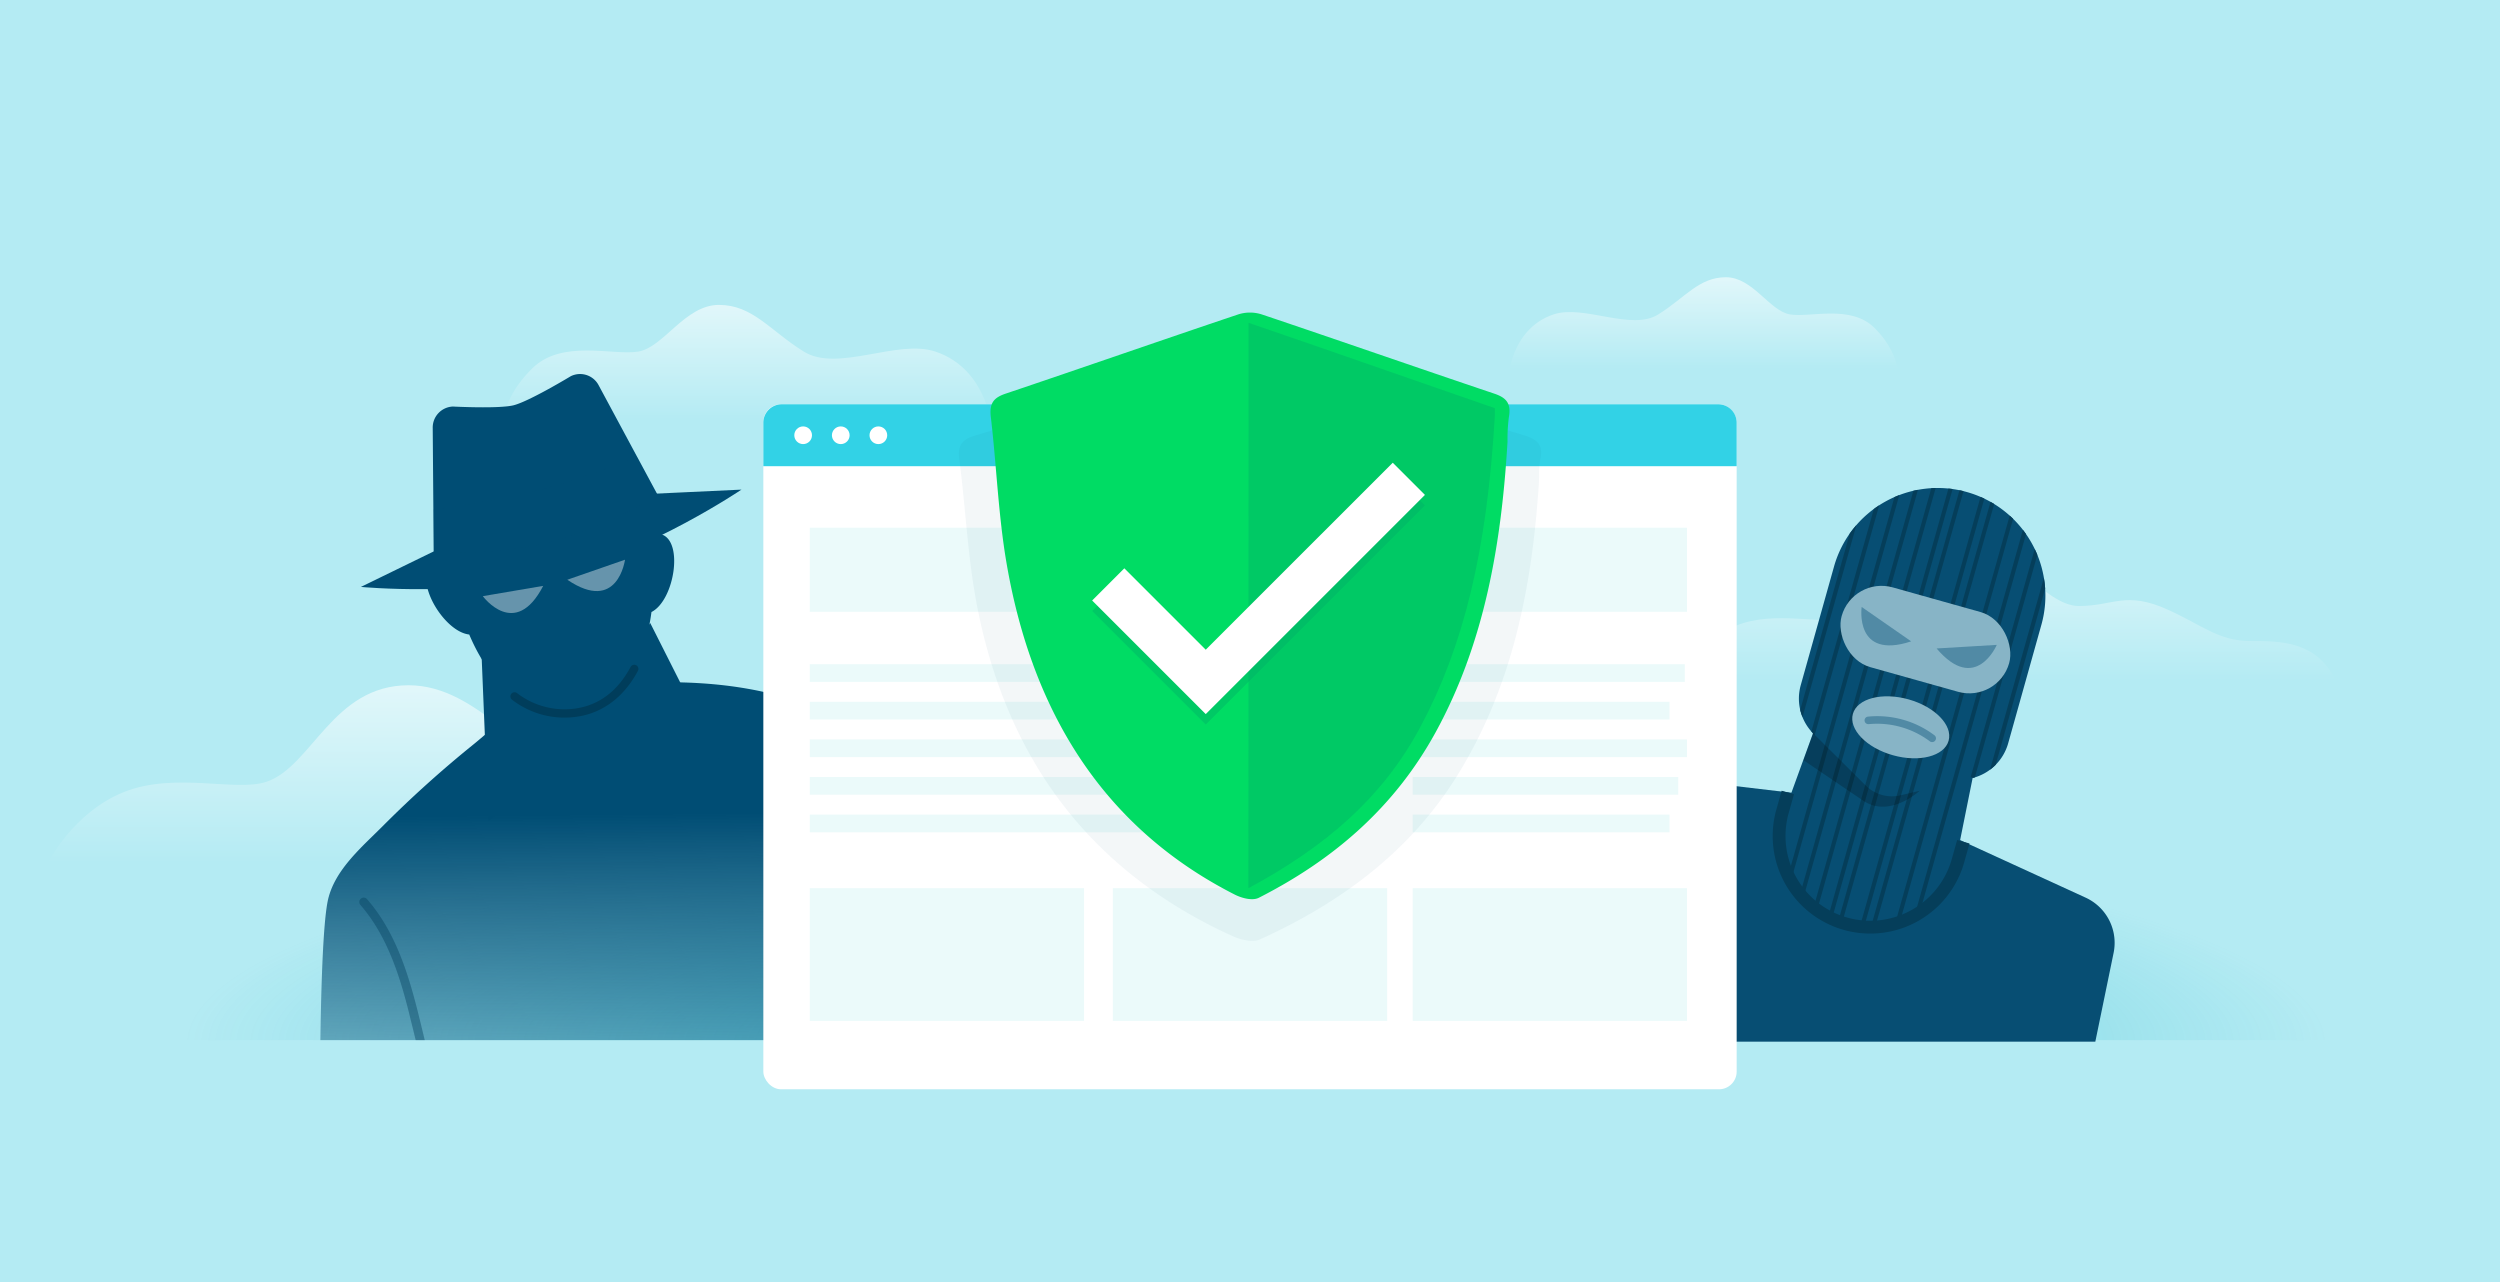<svg id="bg" xmlns="http://www.w3.org/2000/svg" xmlns:xlink="http://www.w3.org/1999/xlink" viewBox="0 0 780 400"><rect x="0" y="0" width="780" height="400" fill="#808080" stroke="none"/><defs><style>.cls-1,.cls-15{fill:none;}.cls-2{fill:#074e73;}.cls-3{fill:#b4ebf3;}.cls-4{fill:url(#linear-gradient);}.cls-5{fill:url(#linear-gradient-2);}.cls-6{fill:url(#linear-gradient-3);}.cls-7{fill:url(#linear-gradient-4);}.cls-8{fill:url(#radial-gradient);}.cls-9{clip-path:url(#clip-path);}.cls-10{clip-path:url(#clip-path-2);}.cls-11{fill:#053e5a;}.cls-12{fill:#87b4c6;}.cls-13,.cls-18,.cls-21{fill:#004d74;}.cls-13,.cls-20,.cls-22,.cls-28{opacity:0.4;}.cls-14,.cls-21{opacity:0.2;}.cls-15{stroke:#053e5a;stroke-miterlimit:10;stroke-width:4px;}.cls-16{clip-path:url(#clip-path-3);}.cls-17{fill:url(#linear-gradient-5);}.cls-19,.cls-20{fill:#003d5b;}.cls-22,.cls-23{fill:#fff;}.cls-24{fill:#32d2e6;}.cls-25{fill:#ebfafa;}.cls-26{opacity:0.05;}.cls-27{fill:#00dc64;}.cls-28{fill:#00ad68;}</style><linearGradient id="linear-gradient" x1="531.59" y1="86.5" x2="531.59" y2="114.97" gradientUnits="userSpaceOnUse"><stop offset="0" stop-color="#fff" stop-opacity="0.6"/><stop offset="1" stop-color="#fff" stop-opacity="0"/></linearGradient><linearGradient id="linear-gradient-2" x1="626.15" y1="169.64" x2="626.15" y2="212.11" xlink:href="#linear-gradient"/><linearGradient id="linear-gradient-3" x1="232.86" y1="95.13" x2="232.86" y2="130.9" xlink:href="#linear-gradient"/><linearGradient id="linear-gradient-4" x1="148.91" y1="213.8" x2="148.91" y2="269.33" xlink:href="#linear-gradient"/><radialGradient id="radial-gradient" cx="392.03" cy="325.46" r="269.82" gradientTransform="translate(-94.23 240.89) scale(1.24 0.26)" gradientUnits="userSpaceOnUse"><stop offset="0" stop-color="#00aac3" stop-opacity="0.6"/><stop offset="1" stop-color="#00aac3" stop-opacity="0"/></radialGradient><clipPath id="clip-path"><rect class="cls-1" x="510.34" y="144.37" width="180.63" height="180.63"/></clipPath><clipPath id="clip-path-2"><path class="cls-2" d="M613.65,153.51h0a33.6,33.6,0,0,0-41.44,23.27l-10.38,37a15.51,15.51,0,0,0,3.83,15l-7.38,20.32a27.13,27.13,0,0,0-1.43,3.94,27.79,27.79,0,1,0,53.51,15,28.38,28.38,0,0,0,.83-4.1l4.27-21.2a15.5,15.5,0,0,0,11.09-10.83l10.37-37A33.6,33.6,0,0,0,613.65,153.51Z"/></clipPath><clipPath id="clip-path-3"><rect class="cls-1" x="91.48" y="106.91" width="228.84" height="217.62"/></clipPath><linearGradient id="linear-gradient-5" x1="204.69" y1="253.94" x2="205.39" y2="326.11" gradientUnits="userSpaceOnUse"><stop offset="0" stop-color="#004d74"/><stop offset="1" stop-color="#004d74" stop-opacity="0.4"/></linearGradient></defs><title>blog_fraudulent</title><rect class="cls-3" x="190" y="-190" width="400" height="780" transform="translate(190 590) rotate(-90)"/><path class="cls-4" d="M584.84,102.31c-7.38-7.38-20-3.16-26.36-4.21s-11.6-11.6-20-11.6-12.66,6.32-21.09,11.6-23.2-3.17-32.69,0c-6.33,2.1-11.6,7.38-13.71,16.87H592.22C591.17,111.8,590.11,107.59,584.84,102.31Z"/><path class="cls-5" d="M702,200c-9.7,0-15.06-5-25.48-9.71-13.34-6.07-17-1.21-27.91-1.21s-21.84-19.42-38.82-19.42c-18.2,0-23.06,19.42-34,23.06-7.28,2.42-21.84-2.43-34,2.42s-18.2,17-18.2,17H728.68C722.61,200,711.69,200,702,200Z"/><path class="cls-6" d="M166,115c9.27-9.27,25.17-4,33.12-5.3s14.58-14.57,25.17-14.57,15.9,8,26.5,14.57,29.15-4,41.07,0c7.95,2.65,14.58,9.28,17.23,21.2H156.68C158,126.93,159.32,121.63,166,115Z"/><path class="cls-7" d="M248.06,253.46c-12.69,0-19.69-6.5-33.31-12.69-17.45-7.93-22.21-1.58-36.49-1.58S149.7,213.8,127.49,213.8c-23.79,0-30.14,25.39-44.42,30.14-9.52,3.18-28.55-3.17-44.42,3.18s-23.79,22.21-23.79,22.21H283C275,253.46,260.75,253.46,248.06,253.46Z"/><path class="cls-8" d="M780,324.53c-84.64-50.06-227.73-83-390-83s-305.36,32.91-390,83Z"/><g class="cls-9"><path class="cls-2" d="M650.71,280.06,586.4,250.58l-70.35-8.32a15.51,15.51,0,0,0-16.43,10.18l-36,100.62L637.88,402l21.56-104.68A15.51,15.51,0,0,0,650.71,280.06Z"/><path class="cls-2" d="M613.65,153.51h0a33.6,33.6,0,0,0-41.44,23.27l-10.38,37a15.51,15.51,0,0,0,3.83,15l-7.38,20.32a27.13,27.13,0,0,0-1.43,3.94,27.79,27.79,0,1,0,53.51,15,28.38,28.38,0,0,0,.83-4.1l4.27-21.2a15.5,15.5,0,0,0,11.09-10.83l10.37-37A33.6,33.6,0,0,0,613.65,153.51Z"/><g class="cls-10"><rect class="cls-11" x="565.23" y="134.9" width="1.29" height="148" transform="translate(77.52 -145.17) rotate(15.68)"/><polygon class="cls-11" points="565.08 228.48 566.15 229.45 591.48 139.23 590.23 138.88 565.08 228.48"/><rect class="cls-11" x="575.19" y="137.7" width="1.29" height="148" transform="translate(78.65 -147.75) rotate(15.68)"/><rect class="cls-11" x="580.16" y="139.09" width="1.29" height="148" transform="translate(79.21 -149.05) rotate(15.68)"/><rect class="cls-11" x="585.14" y="140.49" width="1.29" height="148" transform="translate(79.77 -150.34) rotate(15.68)"/><rect class="cls-11" x="590.12" y="141.89" width="1.29" height="148" transform="translate(80.34 -151.63) rotate(15.68)"/><rect class="cls-11" x="595.1" y="143.29" width="1.29" height="148" transform="matrix(0.96, 0.27, -0.27, 0.96, 80.9, -152.93)"/><rect class="cls-11" x="600.08" y="144.68" width="1.29" height="148" transform="translate(81.46 -154.22) rotate(15.68)"/><rect class="cls-11" x="605.05" y="146.08" width="1.29" height="148" transform="matrix(0.96, 0.27, -0.27, 0.96, 82.02, -155.51)"/><rect class="cls-11" x="610.03" y="147.48" width="1.29" height="148" transform="translate(82.59 -156.81) rotate(15.68)"/><rect class="cls-11" x="615.01" y="148.88" width="1.29" height="148" transform="translate(83.15 -158.1) rotate(15.68)"/><rect class="cls-11" x="581.52" y="197.18" width="93.07" height="1.29" transform="translate(267.84 749.04) rotate(-74.32)"/><rect class="cls-11" x="624.97" y="151.67" width="1.29" height="148" transform="translate(84.28 -160.69) rotate(15.68)"/></g><rect class="cls-12" x="573.58" y="186.63" width="54.29" height="25.85" rx="12.93" transform="translate(76.29 -154.93) rotate(15.68)"/><ellipse class="cls-12" cx="593.04" cy="226.93" rx="9.05" ry="15.51" transform="translate(214.27 736.56) rotate(-74.32)"/><path class="cls-13" d="M602.5,231.49a1.13,1.13,0,0,1-.42-.22,27.44,27.44,0,0,0-19-5.34,1.18,1.18,0,1,1-.31-2.34,29.68,29.68,0,0,1,20.81,5.84,1.18,1.18,0,0,1,.18,1.66A1.19,1.19,0,0,1,602.5,231.49Z"/><path class="cls-14" d="M593,248.13a11.64,11.64,0,0,1-10.91-3.06l-16.23-16.13-.17-.18-3,8.43s8.46,5.74,18.62,12.61c8.15,5.52,17.29-2.77,17.63-3.08Z"/><path class="cls-15" d="M612.56,262.62l-1.75,6.22a28.44,28.44,0,0,1-54.76-15.37l1.75-6.22"/><path class="cls-13" d="M604.22,202.32,623,201.2S616.39,216.67,604.22,202.32Z"/><path class="cls-13" d="M596.29,200.1l-15.45-10.73S578.44,206,596.29,200.1Z"/></g><g class="cls-16"><path class="cls-17" d="M100.09,397h209.6c6-7.89,2.45-129.16-45.77-171.26a13.15,13.15,0,0,0-2.56-1.46c-17-9.25-38-11.84-57-11.36s-24,3.46-35.79,5.75c-7.58,1.47-15.24,9.07-21,13.71a352.94,352.94,0,0,0-28.25,25.46c-6.81,6.81-15.35,14-17.15,23.69C98.57,300.88,100.09,397,100.09,397Z"/><polygon class="cls-18" points="224.75 237.73 184.27 232.11 152.38 256.23 150.22 203.7 181.44 224.46 202.87 194.38 224.75 237.73"/><path class="cls-18" d="M153.18,201.93l7.49,29.28s30.07,19,45.54-11l-9.54-29.38Z"/><path class="cls-18" d="M205.82,166.6a8.44,8.44,0,0,0-2.58-.07c-2.11-22.21-10.33-48.37-45-38.39-20.7,6-22,26.67-18.24,47a6.32,6.32,0,0,0-4.77,1.06c-6.66,4,3,20.89,11.17,21.77,7.44,17.58,20.1,26.82,34.19,24.32,13-2.31,20.48-14.81,22.67-31.34C210.59,187.25,213.49,167.93,205.82,166.6Z"/><path class="cls-19" d="M182.55,223.11c-.58.15-1.18.28-1.78.38a26.75,26.75,0,0,1-21-5.17,1.29,1.29,0,0,1,1.54-2.08,24.26,24.26,0,0,0,19,4.7c7-1.25,12.53-5.56,16.44-12.85a1.29,1.29,0,0,1,2.28,1.22C195.13,216.61,189.45,221.34,182.55,223.11Z"/><path class="cls-20" d="M140.91,353.66a1.38,1.38,0,0,1-1.55-.69c-5.09-9.6-7.69-20.32-10.21-30.69-.48-2-1-4-1.46-5.95-3-12.05-7-24.51-15.25-34a1.37,1.37,0,0,1,2.07-1.8c8.64,9.88,12.72,22.71,15.84,35.09q.75,3,1.47,6c2.47,10.2,5,20.75,10,30.05a1.38,1.38,0,0,1-.57,1.85A1.17,1.17,0,0,1,140.91,353.66Z"/><path class="cls-19" d="M275.76,333.52l-.15,0a1.38,1.38,0,0,1-1.55-1.18c-1.35-10.07-3.33-20.26-5.24-30.12-3.7-19.1-7.53-38.84-7-58.63a1.37,1.37,0,1,1,2.74.07c-.5,19.49,3.3,39.09,7,58,1.92,9.9,3.91,20.14,5.27,30.28A1.36,1.36,0,0,1,275.76,333.52Z"/><path class="cls-18" d="M178.11,117.36s-13,7.87-17.88,9.09c-4.58,1.14-18.92.39-18.92.39a6.56,6.56,0,0,0-6.3,6.77l.31,38.95,70-17.88L186.83,120.3A6.55,6.55,0,0,0,178.11,117.36Z"/><path class="cls-18" d="M174.82,179.08c28.36-7.26,56.52-26.32,56.52-26.32l-62.5,2.93L112.6,183.12S146.46,186.33,174.82,179.08Z"/><path class="cls-21" d="M198.83,142.68s-18,7-31.23,10.36-32.38,5.9-32.38,5.9l.1,13.62s20.51.69,36.41-3.37,33.56-14.51,33.56-14.51Z"/><path class="cls-22" d="M177,180.88l18-6.25S192.78,191.56,177,180.88Z"/><path class="cls-22" d="M169.48,182.79,150.64,186S160.72,199.76,169.48,182.79Z"/></g><rect class="cls-23" x="238.16" y="126.14" width="303.68" height="213.72" rx="5.52"/><path class="cls-24" d="M243.91,126.14H536.09a5.75,5.75,0,0,1,5.75,5.75v13.57a0,0,0,0,1,0,0H238.16a0,0,0,0,1,0,0V131.89A5.75,5.75,0,0,1,243.91,126.14Z"/><circle class="cls-23" cx="250.58" cy="135.8" r="2.76"/><circle class="cls-23" cx="262.32" cy="135.8" r="2.76"/><circle class="cls-23" cx="274.05" cy="135.8" r="2.76"/><rect class="cls-25" x="252.65" y="164.65" width="273.69" height="26.23"/><rect class="cls-25" x="252.65" y="207.23" width="172.08" height="5.52"/><rect class="cls-25" x="252.65" y="218.96" width="162.42" height="5.52"/><rect class="cls-25" x="252.65" y="230.7" width="173.47" height="5.52"/><rect class="cls-25" x="252.65" y="242.43" width="167.94" height="5.52"/><rect class="cls-25" x="252.65" y="254.16" width="162.42" height="5.52"/><rect class="cls-25" x="440.76" y="207.23" width="84.9" height="5.52"/><rect class="cls-25" x="440.76" y="218.96" width="80.13" height="5.52"/><rect class="cls-25" x="440.76" y="230.7" width="85.58" height="5.52"/><rect class="cls-25" x="440.76" y="242.43" width="82.86" height="5.52"/><rect class="cls-25" x="440.76" y="254.16" width="80.13" height="5.52"/><rect class="cls-25" x="252.65" y="277.11" width="85.58" height="41.41"/><rect class="cls-25" x="347.21" y="277.11" width="85.58" height="41.41"/><rect class="cls-25" x="440.76" y="277.11" width="85.58" height="41.41"/><g class="cls-26"><path class="cls-18" d="M475.36,135.77c-27.12-8.13-54.15-16.55-81.28-24.68a15.05,15.05,0,0,0-8.18,0c-27.13,8.12-54.16,16.54-81.28,24.68-4.09,1.22-5.94,2.78-5.34,7.34,2,15.26,2.62,30.75,5.54,45.82,9.13,47.1,34.54,82.64,79.84,103.18,2.47,1.12,6.2,2,8.41,1,25.61-11.61,47.33-27.8,62.06-51.89,17-27.85,22.91-58.64,25-90.43.13-2.52-.06-5.11.46-7.56C481.55,138.69,479.52,137,475.36,135.77Z"/></g><path class="cls-27" d="M466.08,122.77c-24.17-8.13-48.26-16.55-72.44-24.68a12,12,0,0,0-7.3,0c-24.17,8.12-48.27,16.54-72.44,24.68-3.65,1.22-5.3,2.78-4.76,7.34,1.79,15.26,2.33,30.75,4.94,45.82,8.14,47.1,30.79,82.64,71.16,103.18,2.21,1.12,5.53,2,7.5,1,22.82-11.61,42.18-27.8,55.31-51.89,15.18-27.85,20.42-58.64,22.3-90.43a52.67,52.67,0,0,1,.41-7.56C471.6,125.69,469.8,124,466.08,122.77Z"/><path class="cls-28" d="M430.5,114.88c-13.4-4.66-27.25-9.49-40.88-14.14h-.07l-.05,176.38C413.83,264,431.37,248.78,443.06,227c13.7-25.53,20.9-55.48,23.32-97.1,0-.66,0-1.33,0-2v-.55C454.38,123.21,442.27,119,430.5,114.88Z"/><polygon class="cls-28" points="376.19 226.07 340.75 190.63 350.79 180.58 376.19 205.98 434.54 147.64 444.58 157.68 376.19 226.07"/><polygon class="cls-23" points="376.19 222.8 340.75 187.36 350.79 177.31 376.19 202.71 434.54 144.37 444.58 154.41 376.19 222.8"/></svg>
